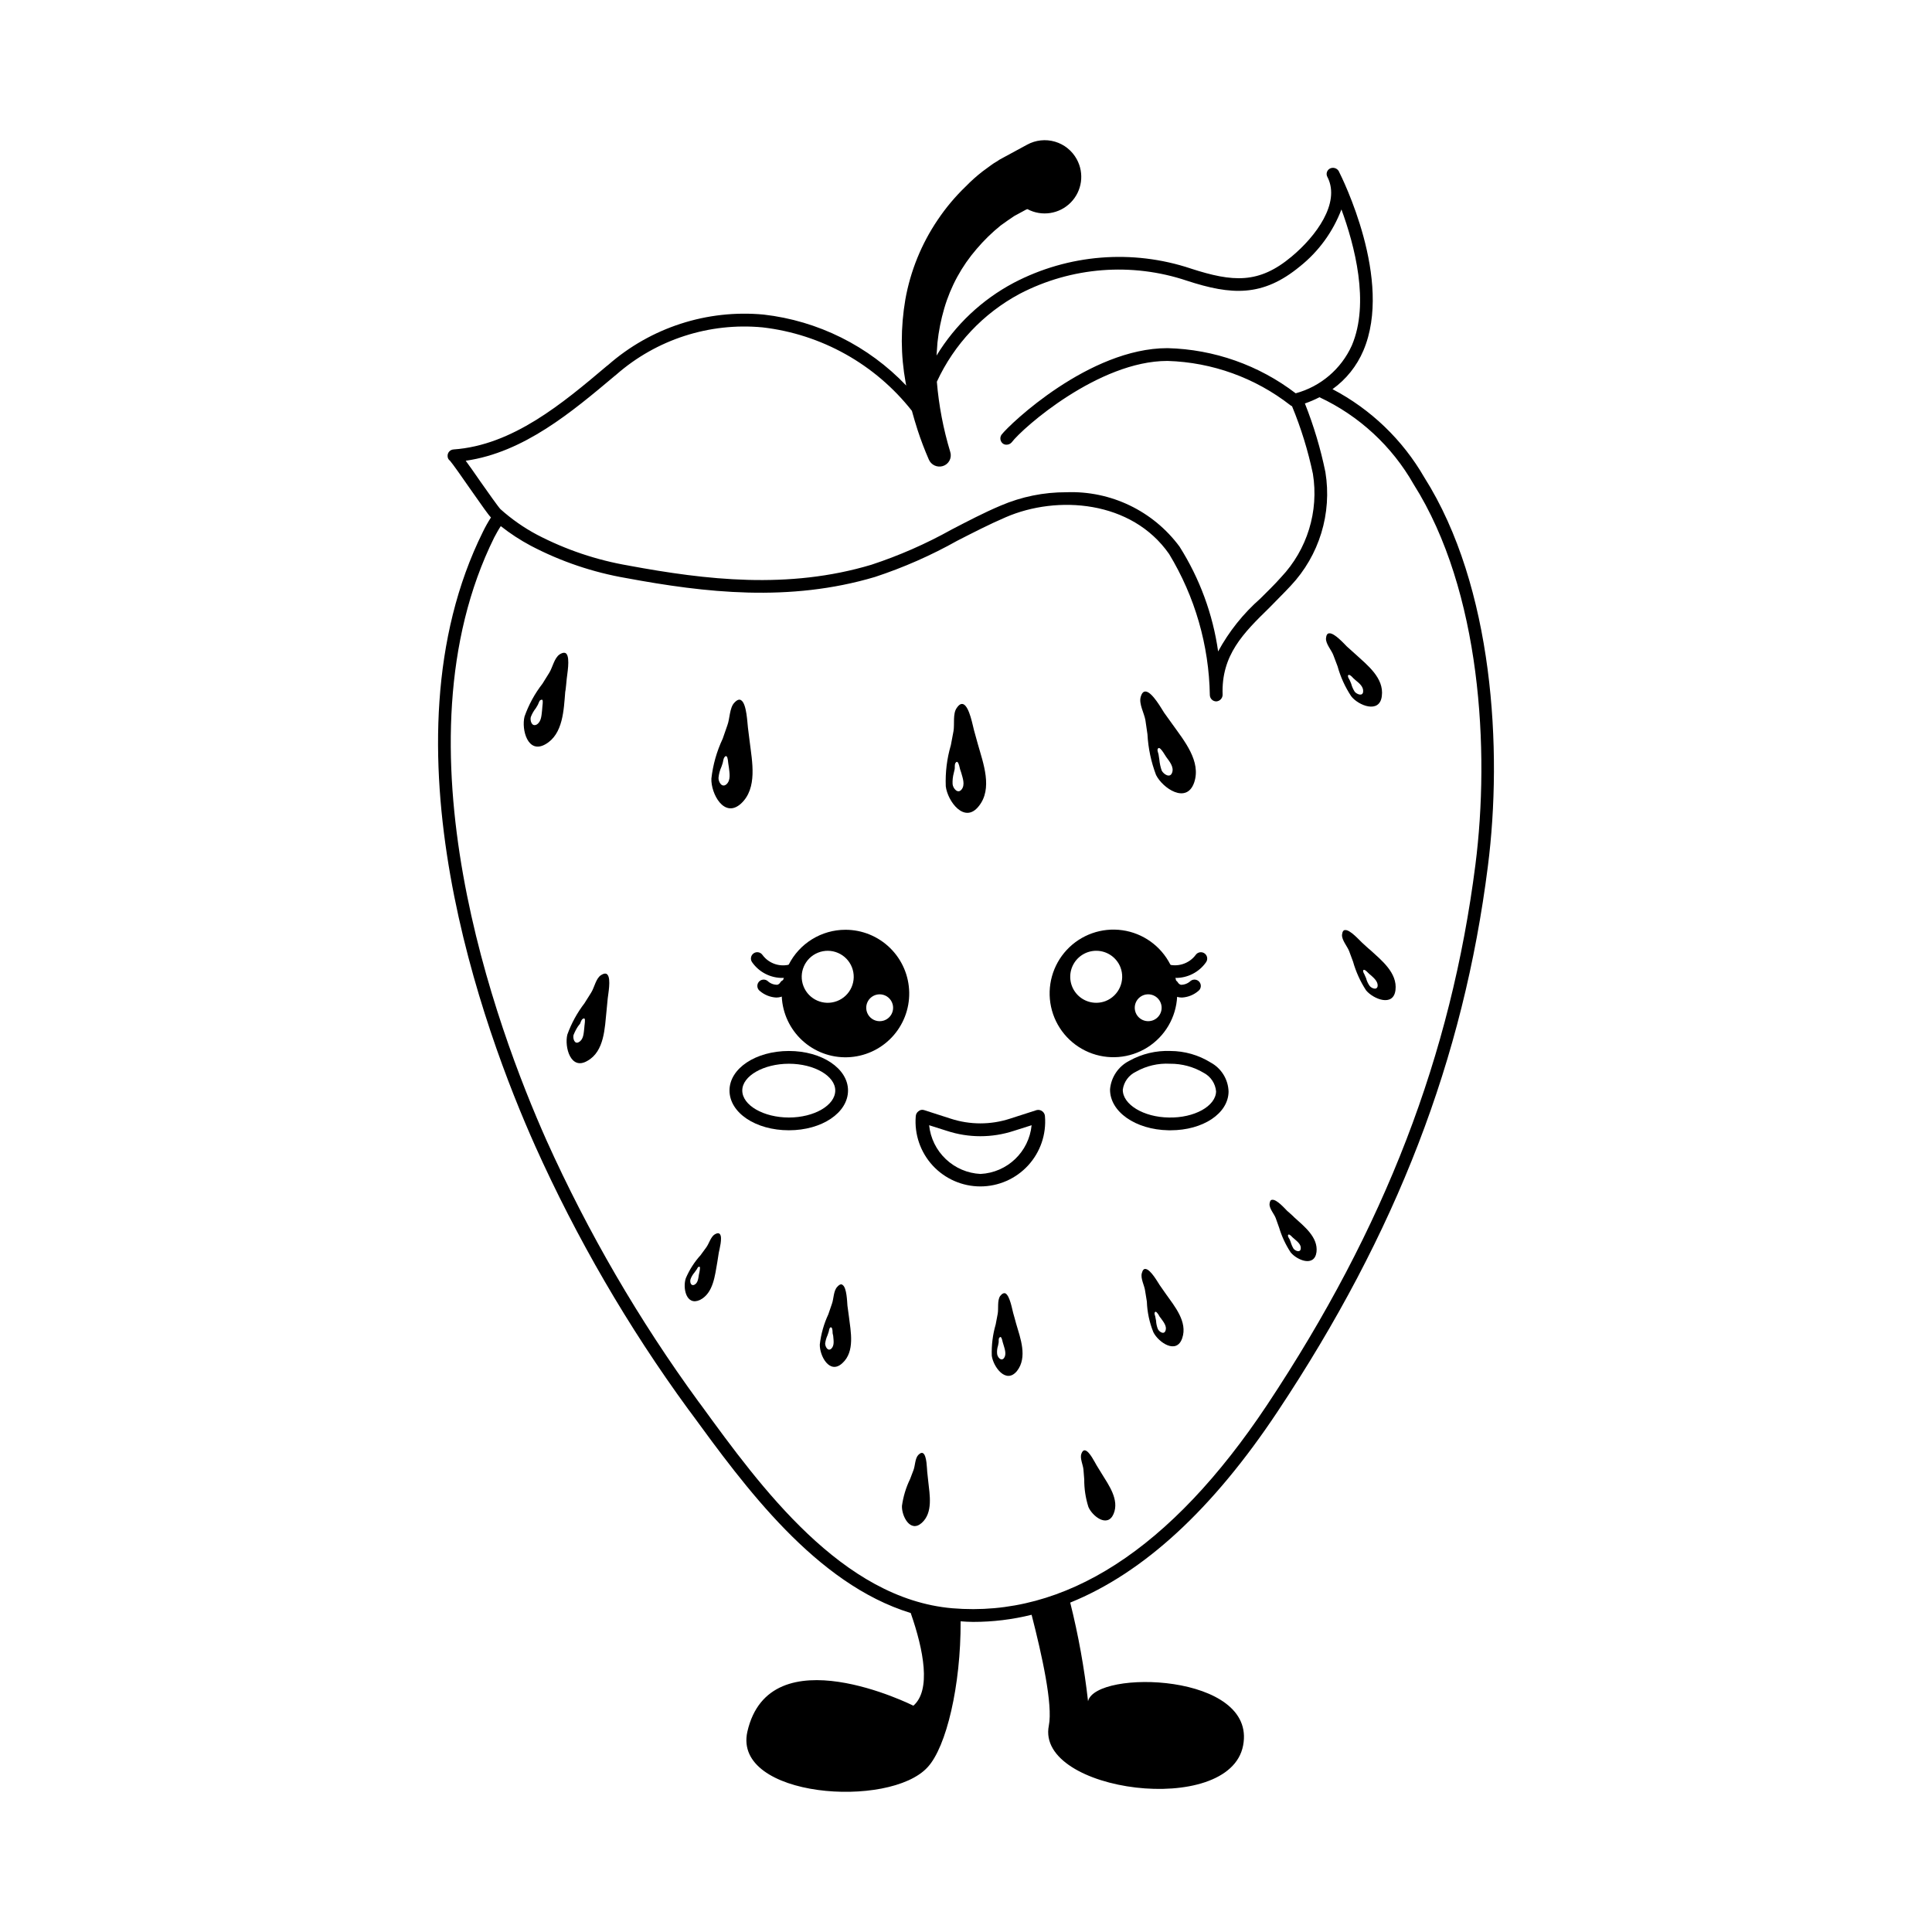 <?xml version="1.0" encoding="UTF-8"?>
<!-- Uploaded to: ICON Repo, www.svgrepo.com, Generator: ICON Repo Mixer Tools -->
<svg fill="#000000" width="800px" height="800px" version="1.1" viewBox="144 144 512 512" xmlns="http://www.w3.org/2000/svg">
 <g>
  <path d="m353.07 422.52c-8.816 0-15.746 4.644-15.746 10.469 0 5.902 6.926 10.547 15.746 10.547 8.738 0 15.664-4.644 15.664-10.547 0-5.824-6.926-10.469-15.664-10.469zm0 17.633c-6.691 0-12.359-3.227-12.359-7.164 0-3.856 5.668-7.086 12.359-7.086 6.691 0 12.281 3.227 12.281 7.086 0 3.938-5.59 7.164-12.281 7.164zm0-17.633c-8.816 0-15.746 4.644-15.746 10.469 0 5.902 6.926 10.547 15.746 10.547 8.738 0 15.664-4.644 15.664-10.547 0-5.824-6.926-10.469-15.664-10.469zm0 17.633c-6.691 0-12.359-3.227-12.359-7.164 0-3.856 5.668-7.086 12.359-7.086 6.691 0 12.281 3.227 12.281 7.086 0 3.938-5.59 7.164-12.281 7.164zm0-17.633c-8.816 0-15.746 4.644-15.746 10.469 0 5.902 6.926 10.547 15.746 10.547 8.738 0 15.664-4.644 15.664-10.547 0-5.824-6.926-10.469-15.664-10.469zm0 17.633c-6.691 0-12.359-3.227-12.359-7.164 0-3.856 5.668-7.086 12.359-7.086 6.691 0 12.281 3.227 12.281 7.086 0 3.938-5.59 7.164-12.281 7.164zm0-17.633c-8.816 0-15.746 4.644-15.746 10.469 0 5.902 6.926 10.547 15.746 10.547 8.738 0 15.664-4.644 15.664-10.547 0-5.824-6.926-10.469-15.664-10.469zm0 17.633c-6.691 0-12.359-3.227-12.359-7.164 0-3.856 5.668-7.086 12.359-7.086 6.691 0 12.281 3.227 12.281 7.086 0 3.938-5.59 7.164-12.281 7.164z"/>
  <path d="m464.86 425.59c-3.215-2-6.922-3.062-10.707-3.07-3.789-0.145-7.547 0.754-10.863 2.598-2.898 1.465-4.832 4.32-5.117 7.555-0.078 5.902 6.691 10.707 15.508 10.863h0.551c8.5 0 15.273-4.41 15.352-10.234v0.004c-0.09-3.231-1.887-6.172-4.723-7.715zm-11.102 14.562c-6.691-0.078-12.281-3.465-12.203-7.398 0.285-2.059 1.59-3.836 3.465-4.727 2.75-1.562 5.894-2.301 9.055-2.125 3.16-0.027 6.266 0.816 8.973 2.441 1.828 0.98 3.043 2.812 3.227 4.879-0.078 3.938-5.824 7.086-12.516 6.93z"/>
  <path d="m455.72 403.94v-0.078c-0.078 0-0.078 0-0.078-0.078v-0.004c-0.016-0.215-0.07-0.43-0.156-0.629-0.246-1.246-0.699-2.445-1.34-3.543-2.5-4.922-7.242-8.312-12.707-9.086-5.469-0.773-10.965 1.172-14.73 5.207-3.766 4.035-5.324 9.656-4.176 15.055 1.148 5.398 4.863 9.898 9.945 12.051 5.086 2.152 10.898 1.684 15.574-1.246 4.676-2.934 7.629-7.965 7.902-13.477 0.066-0.285 0.094-0.574 0.082-0.867 0.012-1.109-0.094-2.219-0.316-3.305zm-18.738 5.352h0.004c-2.598 0.996-5.539 0.336-7.461-1.676-1.918-2.012-2.441-4.981-1.324-7.527s3.656-4.172 6.438-4.121c2.777 0.047 5.258 1.766 6.281 4.352 1.383 3.562-0.375 7.574-3.934 8.973zm12.281 5.195c-1.383 0.398-2.871-0.078-3.769-1.203-0.898-1.129-1.027-2.688-0.332-3.945 0.699-1.262 2.09-1.977 3.519-1.816 1.434 0.164 2.625 1.172 3.023 2.559 0.543 1.891-0.547 3.863-2.441 4.406z"/>
  <path d="m457.23 408.36c-1.633 0.004-3.144-0.867-3.953-2.285-0.438-0.812-0.137-1.824 0.672-2.266 0.805-0.445 1.82-0.152 2.269 0.648 0.176 0.266 0.453 0.453 0.766 0.523 0.949-0.004 1.859-0.375 2.547-1.031 0.734-0.562 1.789-0.422 2.352 0.312 0.562 0.738 0.422 1.789-0.312 2.352-1.215 1.043-2.742 1.656-4.34 1.746z"/>
  <path d="m455.47 403.16c-1.285 0.008-2.562-0.219-3.762-0.672-0.863-0.344-1.285-1.316-0.941-2.18 0.344-0.859 1.316-1.281 2.18-0.941 2.871 1.09 6.113 0.137 7.941-2.328 0.543-0.75 1.594-0.914 2.344-0.367 0.75 0.543 0.914 1.594 0.371 2.344-1.859 2.641-4.902 4.195-8.133 4.144z"/>
  <path d="m368.03 390.4c-3.121 0.004-6.18 0.875-8.836 2.516-2.652 1.641-4.801 3.984-6.199 6.773 0.551-0.156 0.945-0.312 1.023-0.312 0.848-0.32 1.793 0.102 2.125 0.945 0.18 0.402 0.176 0.867-0.004 1.27-0.18 0.406-0.52 0.715-0.941 0.855-0.43 0.176-0.879 0.309-1.34 0.395-0.039 0.043-0.094 0.07-0.156 0.078-0.078 0-0.156 0.078-0.238 0h0.004c0 0.043-0.035 0.078-0.078 0.078h-0.238c-0.148 0.062-0.312 0.09-0.473 0.078-0.156 0-0.395 0.078-0.551 0-0.121 0.062-0.258 0.09-0.395 0.078-0.09 0.207-0.168 0.414-0.234 0.629 0.645-0.336 1.434-0.199 1.93 0.332 0.496 0.535 0.578 1.332 0.195 1.953 0 0.078-0.156 0.238-0.395 0.551-0.004 0.059-0.031 0.117-0.078 0.156l-0.316 0.312v0.004c-0.297 0.289-0.645 0.527-1.023 0.707-0.078 0.156-0.238 0.156-0.395 0.156-0.078 0.078-0.156 0.156-0.238 0.078v0.078l0.004 0.004c0.215 4.43 2.164 8.598 5.426 11.605 3.262 3.004 7.574 4.609 12.008 4.461 4.43-0.145 8.629-2.027 11.688-5.242 3.055-3.211 4.727-7.5 4.648-11.934-0.078-4.438-1.895-8.664-5.059-11.77-3.168-3.106-7.43-4.844-11.863-4.836zm-2.203 18.895h-0.004c-3.531 1.355-7.5-0.391-8.883-3.918-1.383-3.523 0.336-7.504 3.848-8.914 1.703-0.684 3.613-0.66 5.301 0.07 1.688 0.727 3.012 2.098 3.684 3.809 0.672 1.711 0.633 3.617-0.109 5.297-0.742 1.684-2.121 3-3.84 3.656zm12.277 5.195c-1.383 0.398-2.871-0.078-3.769-1.203-0.898-1.129-1.027-2.688-0.332-3.945 0.699-1.262 2.09-1.977 3.519-1.816 1.434 0.164 2.625 1.172 3.023 2.559 0.543 1.891-0.547 3.863-2.441 4.406zm-10.078-24.09h0.004c-3.121 0.004-6.18 0.875-8.836 2.516-2.652 1.641-4.801 3.984-6.199 6.773-0.582 1.09-1.008 2.258-1.262 3.465-0.09 0.207-0.168 0.414-0.234 0.629v0.078c-0.227 1.117-0.332 2.25-0.316 3.387v0.867c0.215 4.43 2.164 8.598 5.426 11.605 3.262 3.004 7.574 4.609 12.004 4.465 4.434-0.148 8.633-2.031 11.691-5.246 3.055-3.211 4.727-7.5 4.648-11.934-0.078-4.438-1.895-8.664-5.062-11.77-3.164-3.106-7.426-4.844-11.859-4.836zm-2.203 18.895c-3.531 1.355-7.5-0.391-8.883-3.918-1.383-3.523 0.336-7.504 3.848-8.914 1.703-0.684 3.613-0.66 5.301 0.07 1.688 0.727 3.012 2.098 3.684 3.809 0.672 1.711 0.633 3.617-0.109 5.297-0.742 1.684-2.121 3-3.84 3.656zm12.281 5.195c-1.383 0.398-2.871-0.078-3.769-1.203-0.898-1.129-1.027-2.688-0.332-3.945 0.699-1.262 2.09-1.977 3.519-1.816 1.434 0.164 2.625 1.172 3.023 2.559 0.543 1.891-0.547 3.863-2.441 4.406zm-10.078-24.09h0.004c-3.121 0.004-6.18 0.875-8.836 2.516-2.652 1.641-4.801 3.984-6.199 6.773 0.551-0.156 0.945-0.312 1.023-0.312 0.848-0.32 1.793 0.102 2.125 0.945 0.18 0.402 0.176 0.867-0.004 1.27-0.18 0.406-0.52 0.715-0.941 0.855-0.43 0.176-0.879 0.309-1.34 0.395-0.039 0.043-0.094 0.07-0.156 0.078-0.078 0-0.156 0.078-0.238 0h0.004c0 0.043-0.035 0.078-0.078 0.078h-0.238c-0.148 0.062-0.312 0.09-0.473 0.078-0.156 0-0.395 0.078-0.551 0-0.121 0.062-0.258 0.09-0.395 0.078-0.09 0.207-0.168 0.414-0.234 0.629 0.645-0.336 1.434-0.199 1.93 0.332 0.496 0.535 0.578 1.332 0.195 1.953 0 0.078-0.156 0.238-0.395 0.551-0.004 0.059-0.031 0.117-0.078 0.156l-0.316 0.312v0.004c-0.297 0.289-0.645 0.527-1.023 0.707-0.078 0.156-0.238 0.156-0.395 0.156-0.078 0.078-0.156 0.156-0.238 0.078v0.078l0.004 0.004c0.215 4.43 2.164 8.598 5.426 11.605 3.262 3.004 7.574 4.609 12.008 4.461 4.43-0.145 8.629-2.027 11.688-5.242 3.055-3.211 4.727-7.5 4.648-11.934-0.078-4.438-1.895-8.664-5.059-11.77-3.168-3.106-7.43-4.844-11.863-4.836zm-2.203 18.895c-3.531 1.355-7.5-0.391-8.883-3.918-1.383-3.523 0.336-7.504 3.848-8.914 1.703-0.684 3.613-0.66 5.301 0.07 1.688 0.727 3.012 2.098 3.684 3.809 0.672 1.711 0.633 3.617-0.109 5.297-0.742 1.684-2.121 3-3.84 3.656zm12.281 5.195c-1.383 0.398-2.871-0.078-3.769-1.203-0.898-1.129-1.027-2.688-0.332-3.945 0.699-1.262 2.09-1.977 3.519-1.816 1.434 0.164 2.625 1.172 3.023 2.559 0.543 1.891-0.547 3.863-2.441 4.406zm-10.078-24.09h0.004c-3.121 0.004-6.18 0.875-8.836 2.516-2.652 1.641-4.801 3.984-6.199 6.773 0.551-0.156 0.945-0.312 1.023-0.312 0.848-0.32 1.793 0.102 2.125 0.945 0.18 0.402 0.176 0.867-0.004 1.27-0.18 0.406-0.52 0.715-0.941 0.855-0.43 0.176-0.879 0.309-1.34 0.395-0.039 0.043-0.094 0.07-0.156 0.078-0.078 0-0.156 0.078-0.238 0h0.004c0 0.043-0.035 0.078-0.078 0.078h-0.238c-0.148 0.062-0.312 0.09-0.473 0.078-0.156 0-0.395 0.078-0.551 0-0.121 0.062-0.258 0.09-0.395 0.078-0.09 0.207-0.168 0.414-0.234 0.629 0.645-0.336 1.434-0.199 1.93 0.332 0.496 0.535 0.578 1.332 0.195 1.953 0 0.078-0.156 0.238-0.395 0.551-0.004 0.059-0.031 0.117-0.078 0.156l-0.316 0.312v0.004c-0.297 0.289-0.645 0.527-1.023 0.707-0.078 0.156-0.238 0.156-0.395 0.156-0.078 0.078-0.156 0.156-0.238 0.078v0.078l0.004 0.004c0.215 4.43 2.164 8.598 5.426 11.605 3.262 3.004 7.574 4.609 12.008 4.461 4.43-0.145 8.629-2.027 11.688-5.242 3.055-3.211 4.727-7.5 4.648-11.934-0.078-4.438-1.895-8.664-5.059-11.77-3.168-3.106-7.43-4.844-11.863-4.836zm-2.203 18.895c-3.531 1.355-7.5-0.391-8.883-3.918-1.383-3.523 0.336-7.504 3.848-8.914 1.703-0.684 3.613-0.66 5.301 0.07 1.688 0.727 3.012 2.098 3.684 3.809 0.672 1.711 0.633 3.617-0.109 5.297-0.742 1.684-2.121 3-3.84 3.656zm12.281 5.195c-1.383 0.398-2.871-0.078-3.769-1.203-0.898-1.129-1.027-2.688-0.332-3.945 0.699-1.262 2.09-1.977 3.519-1.816 1.434 0.164 2.625 1.172 3.023 2.559 0.543 1.891-0.547 3.863-2.441 4.406z"/>
  <path d="m349.7 408.36c-1.598-0.09-3.121-0.703-4.336-1.746-0.738-0.562-0.879-1.613-0.316-2.352 0.562-0.734 1.617-0.875 2.356-0.312 0.688 0.668 1.617 1.035 2.578 1.023 0.289-0.07 0.539-0.242 0.715-0.484 0.438-0.816 1.457-1.125 2.273-0.688s1.125 1.457 0.688 2.273c-0.812 1.418-2.32 2.289-3.957 2.285z"/>
  <path d="m351.46 403.16c-3.231 0.051-6.277-1.504-8.133-4.144-0.266-0.359-0.375-0.812-0.305-1.25 0.066-0.441 0.309-0.836 0.672-1.102 0.359-0.262 0.809-0.371 1.25-0.301 0.441 0.07 0.836 0.316 1.098 0.676 1.809 2.488 5.066 3.445 7.934 2.332 0.859-0.344 1.836 0.074 2.18 0.934 0.344 0.863-0.074 1.84-0.934 2.184-1.203 0.453-2.477 0.68-3.762 0.672z"/>
  <path d="m420.22 438.5c-0.426-0.328-0.977-0.441-1.496-0.316l-7.086 2.281c-5.09 1.656-10.574 1.656-15.664 0l-7.086-2.281c-0.52-0.168-1.086-0.047-1.496 0.316-0.426 0.316-0.684 0.809-0.707 1.336-0.391 4.785 1.238 9.512 4.488 13.043 3.254 3.527 7.836 5.535 12.633 5.535 4.801 0 9.379-2.008 12.633-5.535 3.254-3.531 4.879-8.258 4.488-13.043-0.02-0.527-0.281-1.02-0.707-1.336zm-16.375 16.609c-3.438-0.168-6.703-1.562-9.199-3.934-2.5-2.367-4.066-5.551-4.418-8.977l4.723 1.496c5.754 1.887 11.961 1.887 17.711 0l4.723-1.496h0.004c-0.695 7.062-6.453 12.555-13.543 12.91z"/>
  <path d="m521.45 270.51c-5.727-9.941-14.164-18.051-24.324-23.379 3.617-2.594 6.453-6.137 8.188-10.234 7.949-18.656-5.668-45.816-6.535-47.547l0.004-0.004c-0.469-0.781-1.453-1.09-2.285-0.707-0.41 0.195-0.719 0.555-0.855 0.988-0.133 0.434-0.082 0.902 0.148 1.297 0.004 0.059 0.031 0.113 0.078 0.156 3.309 6.769-3.07 15.508-9.605 20.941-8.66 7.242-15.508 6.769-26.688 3.148l0.004-0.004c-15.504-5.16-32.441-3.797-46.922 3.781-8.434 4.469-15.504 11.133-20.465 19.285 0.078-1.102 0.156-2.285 0.238-3.387l-0.004 0.004c0.332-3.094 0.938-6.148 1.812-9.133 1.695-5.805 4.621-11.172 8.578-15.742 1.93-2.269 4.062-4.352 6.379-6.223 1.184-0.867 2.441-1.73 3.621-2.519 0.629-0.316 1.262-0.707 1.891-1.023 0.312-0.156 0.551-0.316 0.867-0.473l-0.004 0.004c0.219-0.145 0.457-0.25 0.711-0.316 3.785 2.019 8.449 1.312 11.465-1.742 3.016-3.051 3.664-7.723 1.602-11.484-1.23-2.254-3.309-3.93-5.773-4.652-2.465-0.723-5.117-0.438-7.375 0.797l-6.535 3.543h0.004c-0.551 0.273-1.074 0.59-1.574 0.945-0.465 0.258-0.914 0.547-1.34 0.863-0.785 0.551-1.574 1.18-2.359 1.73-1.562 1.211-3.035 2.523-4.41 3.938-2.805 2.688-5.312 5.672-7.481 8.898-4.305 6.352-7.227 13.539-8.578 21.094-0.629 3.668-0.945 7.383-0.945 11.102 0.02 3.668 0.363 7.332 1.023 10.941 0.078 0.234 0.078 0.551 0.156 0.785-10-10.504-23.375-17.164-37.785-18.812-15.008-1.406-29.93 3.438-41.25 13.383l-0.316 0.238c-11.73 9.918-24.953 21.02-40.621 22.121-0.449 0.027-0.867 0.234-1.164 0.574s-0.445 0.785-0.406 1.234c0.012 0.473 0.242 0.91 0.629 1.18 0.629 0.711 3.309 4.488 5.195 7.242 3.543 5.039 4.957 7.086 5.668 7.793-0.785 1.219-1.496 2.481-2.125 3.781-27.945 56.285 0.316 132.49 13.777 162.64h-0.004c11.066 24.656 24.68 48.082 40.621 69.906l0.711 0.945c14.25 19.523 33.062 45.344 58.254 53.059 3.465 9.918 5.434 20.469 0.707 24.562 0 0-38.102-19.129-44.004 6.926-3.859 17.477 37.707 20.469 47.785 9.367 4.961-5.352 8.816-21.648 8.738-38.652 1.102 0.078 2.203 0.156 3.305 0.156 5.227 0.004 10.434-0.633 15.508-1.887 2.754 10.707 5.668 23.852 4.566 29.363-3.543 17.633 47.863 24.402 51.484 5.273 3.699-19.207-39.047-20.23-41.094-11.73-0.992-8.809-2.57-17.539-4.723-26.137 19.445-7.871 37.762-24.746 54.949-50.617 31.566-47.469 49.281-93.441 55.734-144.53 3.934-30.781 1.492-74.078-16.852-103.05zm-250.25 0.945c-1.652-2.359-2.832-4.094-3.781-5.352 15.43-2.203 28.184-12.988 39.52-22.512l0.395-0.316v-0.004c10.641-9.316 24.648-13.844 38.73-12.516 15.621 1.801 29.875 9.766 39.598 22.121 0.473 1.652 0.945 3.383 1.496 5.039 0.867 2.676 1.891 5.352 2.992 7.871 0.613 1.434 2.203 2.18 3.699 1.73 0.77-0.23 1.41-0.762 1.781-1.473 0.371-0.715 0.438-1.543 0.188-2.305-1.832-6.051-3.019-12.281-3.543-18.578 4.594-9.949 12.305-18.129 21.965-23.301 13.688-7.125 29.688-8.375 44.316-3.465 11.809 3.856 20.074 4.328 29.914-3.777h0.004c4.965-3.957 8.77-9.18 11.02-15.117 3.465 9.445 7.559 24.797 2.754 36.055-2.816 6.234-8.273 10.883-14.879 12.672-9.762-7.465-21.641-11.652-33.926-11.965h-0.078c-20.703 0-41.801 20.152-43.926 22.91h-0.004c-0.535 0.746-0.398 1.781 0.316 2.359 0.293 0.223 0.656 0.332 1.023 0.316 0.516-0.008 1.004-0.238 1.34-0.629 2.91-3.856 23.066-21.57 41.25-21.57h0.078c11.805 0.359 23.191 4.469 32.508 11.73 0.047 0 0.082 0.035 0.082 0.078 0.078 0 0.078 0.078 0.156 0.078s0.078 0.078 0.156 0.078c0.047 0 0.082 0.035 0.078 0.078 2.383 5.777 4.227 11.758 5.512 17.871 1.609 9.945-1.504 20.07-8.422 27.395-1.809 2.047-3.699 3.856-5.512 5.668-4.523 3.977-8.309 8.719-11.18 14.012-1.402-9.883-4.894-19.352-10.23-27.785-7.004-9.465-18.23-14.855-29.996-14.406-5.981-0.023-11.898 1.184-17.395 3.539-4.488 1.891-8.816 4.172-13.066 6.375l-0.004 0.004c-6.746 3.762-13.836 6.871-21.176 9.289-22.043 6.613-43.926 4.016-64.316 0.238v-0.004c-8.484-1.441-16.691-4.203-24.324-8.188-3.488-1.855-6.738-4.129-9.68-6.769-0.551-0.551-3.387-4.566-5.434-7.477zm263.8 101.71c-6.457 50.539-23.934 96.039-55.184 143.12-25.508 38.336-53.609 56.441-83.445 53.922-29.207-2.519-50.777-32.117-66.52-53.766l-0.707-0.945h-0.004c-15.797-21.633-29.305-44.848-40.305-69.273-13.223-29.68-41.094-104.78-13.855-159.8 0.551-1.023 1.102-2.047 1.73-2.992h0.004c2.488 1.965 5.148 3.703 7.949 5.195 7.949 4.172 16.504 7.066 25.352 8.582 20.781 3.856 43.141 6.453 65.891-0.316h-0.004c7.562-2.492 14.863-5.707 21.805-9.605 4.172-2.125 8.422-4.328 12.832-6.219 13.621-5.902 33.379-4.488 43.297 9.762 6.844 11.293 10.566 24.195 10.785 37.395 0.035 0.898 0.754 1.621 1.652 1.652h0.078c0.914-0.066 1.629-0.816 1.656-1.73-0.395-10.551 5.512-16.375 12.359-23.066 1.809-1.891 3.777-3.781 5.668-5.824 7.598-8.07 11-19.215 9.211-30.152-1.273-6.207-3.094-12.293-5.434-18.184 1.324-0.457 2.613-1.008 3.856-1.652 10.508 4.914 19.23 12.977 24.957 23.062 17.871 28.262 20.23 70.613 16.375 100.84z"/>
  <path d="m294.11 317.27c-0.316-0.395-0.945-0.395-1.809 0.156-1.418 0.945-1.891 3.543-2.754 4.883l-1.809 2.91-0.008 0.004c-2.027 2.613-3.621 5.539-4.723 8.66-0.867 3.465 0.867 10.078 5.59 7.32 4.644-2.676 4.801-9.133 5.195-13.855 0.078 0 0.395-3.465 0.395-3.465 0.078-1.023 0.941-5.43-0.078-6.613zm-6.375 14.012-0.078 0.945c-0.156 1.262-0.156 2.992-1.418 3.781-1.34 0.707-1.809-1.102-1.574-1.969h-0.004c0.32-0.852 0.773-1.648 1.34-2.359l0.473-0.789c0.234-0.395 0.395-1.102 0.707-1.336 0.316-0.156 0.395-0.156 0.551-0.078 0.238 0.312 0 1.57 0 1.809z"/>
  <path d="m342.68 340.57-0.473-3.781c-0.156-1.102-0.312-6.141-1.73-7.164-0.473-0.395-1.102-0.238-1.891 0.629-1.258 1.34-1.18 4.25-1.809 5.902l-1.258 3.621-0.004 0.004c-1.57 3.328-2.582 6.894-2.992 10.551-0.156 3.938 3.387 10.707 7.871 6.613 4.41-4.094 2.914-11.18 2.285-16.375zm-6.141 11.258c-1.258 1.102-2.203-0.711-2.125-1.734 0.102-1.008 0.367-1.988 0.785-2.91l0.316-0.945c0.156-0.473 0.156-1.258 0.551-1.652 0.156-0.234 0.312-0.234 0.473-0.156 0.395 0.312 0.395 1.652 0.473 1.969l0.156 1.023c0.156 1.414 0.551 3.301-0.629 4.406zm6.141-11.258-0.473-3.781c-0.156-1.102-0.312-6.141-1.73-7.164-0.473-0.395-1.102-0.238-1.891 0.629-1.258 1.34-1.18 4.25-1.809 5.902l-1.258 3.621-0.004 0.004c-1.57 3.328-2.582 6.894-2.992 10.551-0.156 3.938 3.387 10.707 7.871 6.613 4.41-4.094 2.914-11.18 2.285-16.375zm-6.141 11.258c-1.258 1.102-2.203-0.711-2.125-1.734 0.102-1.008 0.367-1.988 0.785-2.91l0.316-0.945c0.156-0.473 0.156-1.258 0.551-1.652 0.156-0.234 0.312-0.234 0.473-0.156 0.395 0.312 0.395 1.652 0.473 1.969l0.156 1.023c0.156 1.414 0.551 3.301-0.629 4.406zm6.141-11.258-0.473-3.781c-0.156-1.102-0.312-6.141-1.73-7.164-0.473-0.395-1.102-0.238-1.891 0.629-1.258 1.34-1.18 4.25-1.809 5.902l-1.258 3.621-0.004 0.004c-1.57 3.328-2.582 6.894-2.992 10.551-0.156 3.938 3.387 10.707 7.871 6.613 4.41-4.094 2.914-11.18 2.285-16.375zm-6.141 11.258c-1.258 1.102-2.203-0.711-2.125-1.734 0.102-1.008 0.367-1.988 0.785-2.91l0.316-0.945c0.156-0.473 0.156-1.258 0.551-1.652 0.156-0.234 0.312-0.234 0.473-0.156 0.395 0.312 0.395 1.652 0.473 1.969l0.156 1.023c0.156 1.414 0.551 3.301-0.629 4.406zm6.141-11.258-0.473-3.781c-0.156-1.102-0.312-6.141-1.73-7.164-0.473-0.395-1.102-0.238-1.891 0.629-1.258 1.34-1.18 4.25-1.809 5.902l-1.258 3.621-0.004 0.004c-1.57 3.328-2.582 6.894-2.992 10.551-0.156 3.938 3.387 10.707 7.871 6.613 4.41-4.094 2.914-11.18 2.285-16.375zm-6.141 11.258c-1.258 1.102-2.203-0.711-2.125-1.734 0.102-1.008 0.367-1.988 0.785-2.91l0.316-0.945c0.156-0.473 0.156-1.258 0.551-1.652 0.156-0.234 0.312-0.234 0.473-0.156 0.395 0.312 0.395 1.652 0.473 1.969l0.156 1.023c0.156 1.414 0.551 3.301-0.629 4.406z"/>
  <path d="m403.14 341.2-1.023-3.699c-0.316-1.102-1.18-6.062-2.754-6.848-0.551-0.238-1.102-0.078-1.809 0.945-1.102 1.496-0.551 4.328-0.863 6.141l-0.711 3.777h-0.004c-1.031 3.523-1.48 7.191-1.336 10.863 0.473 3.938 4.957 10.074 8.738 5.273 3.777-4.644 1.18-11.414-0.238-16.453zm-4.328 12.043c-1.023 1.258-2.281-0.395-2.359-1.418l-0.004 0.004c-0.055-1.008 0.051-2.019 0.316-2.992l0.238-1.023c0.078-0.473-0.078-1.262 0.234-1.652 0.156-0.234 0.316-0.312 0.473-0.234 0.395 0.234 0.629 1.574 0.711 1.891l0.312 0.945c0.391 1.41 1.102 3.223 0.078 4.481z"/>
  <path d="m454.7 335.93-2.203-3.07c-0.629-0.945-3.07-5.352-4.801-5.59-0.629-0.078-1.102 0.316-1.418 1.496-0.473 1.809 0.945 4.25 1.262 6.062l0.551 3.781-0.004-0.004c0.199 3.691 0.969 7.332 2.281 10.785 1.734 3.465 8.031 7.793 10.078 2.047 1.969-5.668-2.676-11.18-5.746-15.508zm-0.078 12.832c-0.551 1.574-2.285 0.395-2.754-0.551h-0.004c-0.328-0.941-0.539-1.922-0.629-2.914l-0.156-1.023c0-0.473-0.395-1.18-0.316-1.652 0.078-0.312 0.238-0.395 0.395-0.395 0.473 0.078 1.18 1.262 1.336 1.496l0.551 0.863c0.867 1.184 2.129 2.68 1.578 4.176z"/>
  <path d="m503.19 317.35-2.281-2.047c-0.629-0.629-3.309-3.621-4.644-3.465-0.473 0-0.785 0.395-0.867 1.336-0.078 1.496 1.496 3.148 1.969 4.488l1.102 2.914c0.781 2.824 2.004 5.508 3.621 7.949 1.891 2.441 7.559 4.723 8.109-0.078 0.629-4.801-3.938-8.266-7.008-11.098zm-0.156 9.996c-0.426-0.652-0.746-1.371-0.945-2.125l-0.316-0.785c-0.156-0.395-0.551-0.867-0.551-1.262 0-0.238 0.078-0.312 0.238-0.312 0.395-0.078 1.102 0.785 1.262 0.945l0.629 0.551c0.867 0.707 2.047 1.652 1.891 2.992-0.16 1.258-1.656 0.625-2.207-0.004z"/>
  <path d="m304.97 402.29c-0.312-0.395-0.863-0.395-1.73 0.156-1.336 0.867-1.73 3.305-2.598 4.644l-1.734 2.754 0.004 0.004c-1.945 2.527-3.488 5.344-4.566 8.344-0.789 3.227 0.863 9.605 5.352 6.926 4.488-2.519 4.566-8.738 5.039-13.227l0.316-3.305c0.078-0.941 0.945-5.191-0.082-6.297zm-6.062 13.383-0.078 0.867c-0.156 1.258-0.156 2.91-1.418 3.621-1.18 0.707-1.652-1.023-1.418-1.891h0.004c0.316-0.797 0.711-1.562 1.18-2.281l0.551-0.707c0.156-0.395 0.316-1.023 0.707-1.262 0.238-0.156 0.316-0.156 0.473-0.078 0.238 0.316 0.004 1.496 0.004 1.73z"/>
  <path d="m368.97 492.89c0-0.078-0.395-2.914-0.395-2.914-0.078-0.867-0.156-4.723-1.262-5.434-0.312-0.312-0.785-0.238-1.418 0.473-1.023 1.023-0.945 3.227-1.418 4.488l-0.945 2.754 0.004 0.004c-1.188 2.535-1.957 5.246-2.281 8.027-0.078 2.992 2.598 8.109 5.981 4.961 3.387-3.07 2.207-8.422 1.734-12.359zm-4.644 8.504c-0.945 0.863-1.652-0.551-1.652-1.34 0.098-0.762 0.309-1.504 0.629-2.203l0.238-0.707c0.156-0.316 0.156-0.945 0.395-1.262 0.156-0.156 0.316-0.156 0.395-0.078 0.316 0.156 0.316 1.262 0.316 1.496l0.156 0.707c0.074 1.102 0.391 2.519-0.477 3.387zm4.644-8.504c0-0.078-0.395-2.914-0.395-2.914-0.078-0.867-0.156-4.723-1.262-5.434-0.312-0.312-0.785-0.238-1.418 0.473-1.023 1.023-0.945 3.227-1.418 4.488l-0.945 2.754 0.004 0.004c-1.188 2.535-1.957 5.246-2.281 8.027-0.078 2.992 2.598 8.109 5.981 4.961 3.387-3.07 2.207-8.422 1.734-12.359zm-4.644 8.504c-0.945 0.863-1.652-0.551-1.652-1.34 0.098-0.762 0.309-1.504 0.629-2.203l0.238-0.707c0.156-0.316 0.156-0.945 0.395-1.262 0.156-0.156 0.316-0.156 0.395-0.078 0.316 0.156 0.316 1.262 0.316 1.496l0.156 0.707c0.074 1.102 0.391 2.519-0.477 3.387zm4.644-8.504c0-0.078-0.395-2.914-0.395-2.914-0.078-0.867-0.156-4.723-1.262-5.434-0.312-0.312-0.785-0.238-1.418 0.473-1.023 1.023-0.945 3.227-1.418 4.488l-0.945 2.754 0.004 0.004c-1.188 2.535-1.957 5.246-2.281 8.027-0.078 2.992 2.598 8.109 5.981 4.961 3.387-3.07 2.207-8.422 1.734-12.359zm-4.644 8.504c-0.945 0.863-1.652-0.551-1.652-1.34 0.098-0.762 0.309-1.504 0.629-2.203l0.238-0.707c0.156-0.316 0.156-0.945 0.395-1.262 0.156-0.156 0.316-0.156 0.395-0.078 0.316 0.156 0.316 1.262 0.316 1.496l0.156 0.707c0.074 1.102 0.391 2.519-0.477 3.387zm4.644-8.504c0-0.078-0.395-2.914-0.395-2.914-0.078-0.867-0.156-4.723-1.262-5.434-0.312-0.312-0.785-0.238-1.418 0.473-1.023 1.023-0.945 3.227-1.418 4.488l-0.945 2.754 0.004 0.004c-1.188 2.535-1.957 5.246-2.281 8.027-0.078 2.992 2.598 8.109 5.981 4.961 3.387-3.07 2.207-8.422 1.734-12.359zm-4.644 8.504c-0.945 0.863-1.652-0.551-1.652-1.34 0.098-0.762 0.309-1.504 0.629-2.203l0.238-0.707c0.156-0.316 0.156-0.945 0.395-1.262 0.156-0.156 0.316-0.156 0.395-0.078 0.316 0.156 0.316 1.262 0.316 1.496l0.156 0.707c0.074 1.102 0.391 2.519-0.477 3.387z"/>
  <path d="m413.29 494.79c0-0.078-0.785-2.832-0.785-2.832-0.234-0.785-0.867-4.566-2.047-5.195-0.395-0.156-0.867 0-1.418 0.711-0.785 1.18-0.395 3.305-0.629 4.644l-0.551 2.914-0.004-0.008c-0.773 2.688-1.121 5.477-1.023 8.27 0.395 2.91 3.777 7.637 6.691 4.016 2.836-3.625 0.867-8.742-0.234-12.52zm-3.227 9.133c-0.789 0.945-1.73-0.316-1.809-1.102h-0.004c-0.078-0.746 0.004-1.496 0.238-2.207l0.156-0.785c0.078-0.395-0.078-0.945 0.156-1.262 0.156-0.238 0.234-0.238 0.395-0.238 0.316 0.156 0.473 1.18 0.551 1.418l0.238 0.785c0.312 1.027 0.785 2.445 0.074 3.391z"/>
  <path d="m452.97 486.91-1.652-2.363c-0.473-0.707-2.363-4.094-3.699-4.25-0.473-0.078-0.789 0.234-1.023 1.102-0.395 1.418 0.711 3.305 0.867 4.644l0.473 2.914h-0.004c0.098 2.781 0.684 5.527 1.73 8.105 1.336 2.676 6.141 5.984 7.637 1.574 1.496-4.328-2.047-8.5-4.328-11.727zm-0.082 9.68c-0.395 1.262-1.73 0.316-2.047-0.395v0.004c-0.277-0.707-0.438-1.449-0.473-2.207l-0.156-0.785c0-0.395-0.316-0.867-0.238-1.262 0.078-0.238 0.156-0.316 0.316-0.316 0.312 0.078 0.867 0.945 0.945 1.18l0.473 0.629c0.629 0.871 1.574 2.051 1.18 3.152z"/>
  <path d="m389.72 534.02c-0.082-0.754-0.098-4.168-1.047-4.863-0.316-0.234-0.734-0.164-1.297 0.402-0.887 0.895-0.844 2.856-1.277 3.996l-0.922 2.422v-0.004c-1.086 2.238-1.809 4.633-2.148 7.094-0.117 2.641 2.172 7.258 5.242 4.519 3.027-2.703 2.106-7.477 1.727-10.992z"/>
  <path d="m434.6 532.31c-0.398-0.648-1.875-3.723-3.035-3.945-0.387-0.074-0.734 0.168-1 0.918-0.418 1.191 0.461 2.945 0.559 4.156l0.207 2.582 0.004 0.004c-0.023 2.484 0.352 4.961 1.102 7.332 1.027 2.438 5.074 5.625 6.676 1.832 1.578-3.738-1.309-7.656-3.156-10.672z"/>
  <path d="m507.13 395.75c-0.078 0-2.203-1.969-2.203-1.969-0.629-0.551-3.148-3.465-4.488-3.305-0.395 0-0.711 0.395-0.789 1.262-0.078 1.418 1.418 3.07 1.891 4.328l1.023 2.754c0.762 2.703 1.93 5.281 3.461 7.637 1.891 2.285 7.242 4.488 7.793-0.078 0.555-4.57-3.777-7.953-6.688-10.629zm-0.16 9.523c-0.438-0.617-0.758-1.312-0.945-2.047l-0.316-0.707c-0.078-0.316-0.473-0.789-0.473-1.18 0-0.238 0.078-0.312 0.234-0.312 0.316-0.078 1.023 0.707 1.184 0.863h0.004c0.191 0.203 0.402 0.387 0.629 0.551 0.785 0.707 1.891 1.652 1.809 2.832-0.156 1.262-1.652 0.629-2.125 0z"/>
  <path d="m486.98 466.6c0-0.078-1.891-1.73-1.891-1.73-0.551-0.551-2.754-3.07-3.938-2.91-0.395 0-0.629 0.312-0.711 1.102-0.078 1.262 1.262 2.676 1.652 3.777l0.867 2.441h0.004c0.699 2.34 1.73 4.566 3.07 6.609 1.652 2.047 6.297 4.016 6.852-0.078 0.469-3.934-3.309-6.848-5.906-9.211zm-0.156 8.344h-0.004c-0.34-0.562-0.605-1.172-0.785-1.809l-0.238-0.629c-0.156-0.312-0.473-0.707-0.473-1.023 0-0.238 0.078-0.316 0.238-0.316 0.312 0 0.867 0.629 1.023 0.785l0.551 0.473c0.707 0.629 1.73 1.418 1.574 2.519-0.156 1.105-1.418 0.555-1.891 0z"/>
  <path d="m334.8 471.09c-0.238-0.316-0.629-0.395-1.336 0-1.102 0.629-1.574 2.519-2.285 3.465l-1.496 2.047h0.004c-1.645 1.812-2.977 3.887-3.938 6.137-0.867 2.519 0.078 7.477 3.777 5.746 3.543-1.809 3.938-6.535 4.566-9.996l0.395-2.519c0.156-0.785 1.023-4.012 0.312-4.879zm-5.43 9.996-0.156 0.707c-0.156 0.945-0.238 2.203-1.18 2.676-1.023 0.473-1.262-0.863-1.023-1.496l-0.004 0.004c0.234-0.633 0.582-1.223 1.023-1.73l0.395-0.551c0.238-0.238 0.395-0.707 0.629-0.945 0.238-0.078 0.316-0.078 0.395 0 0.156 0.234-0.078 1.18-0.078 1.336z"/>
 </g>
</svg>